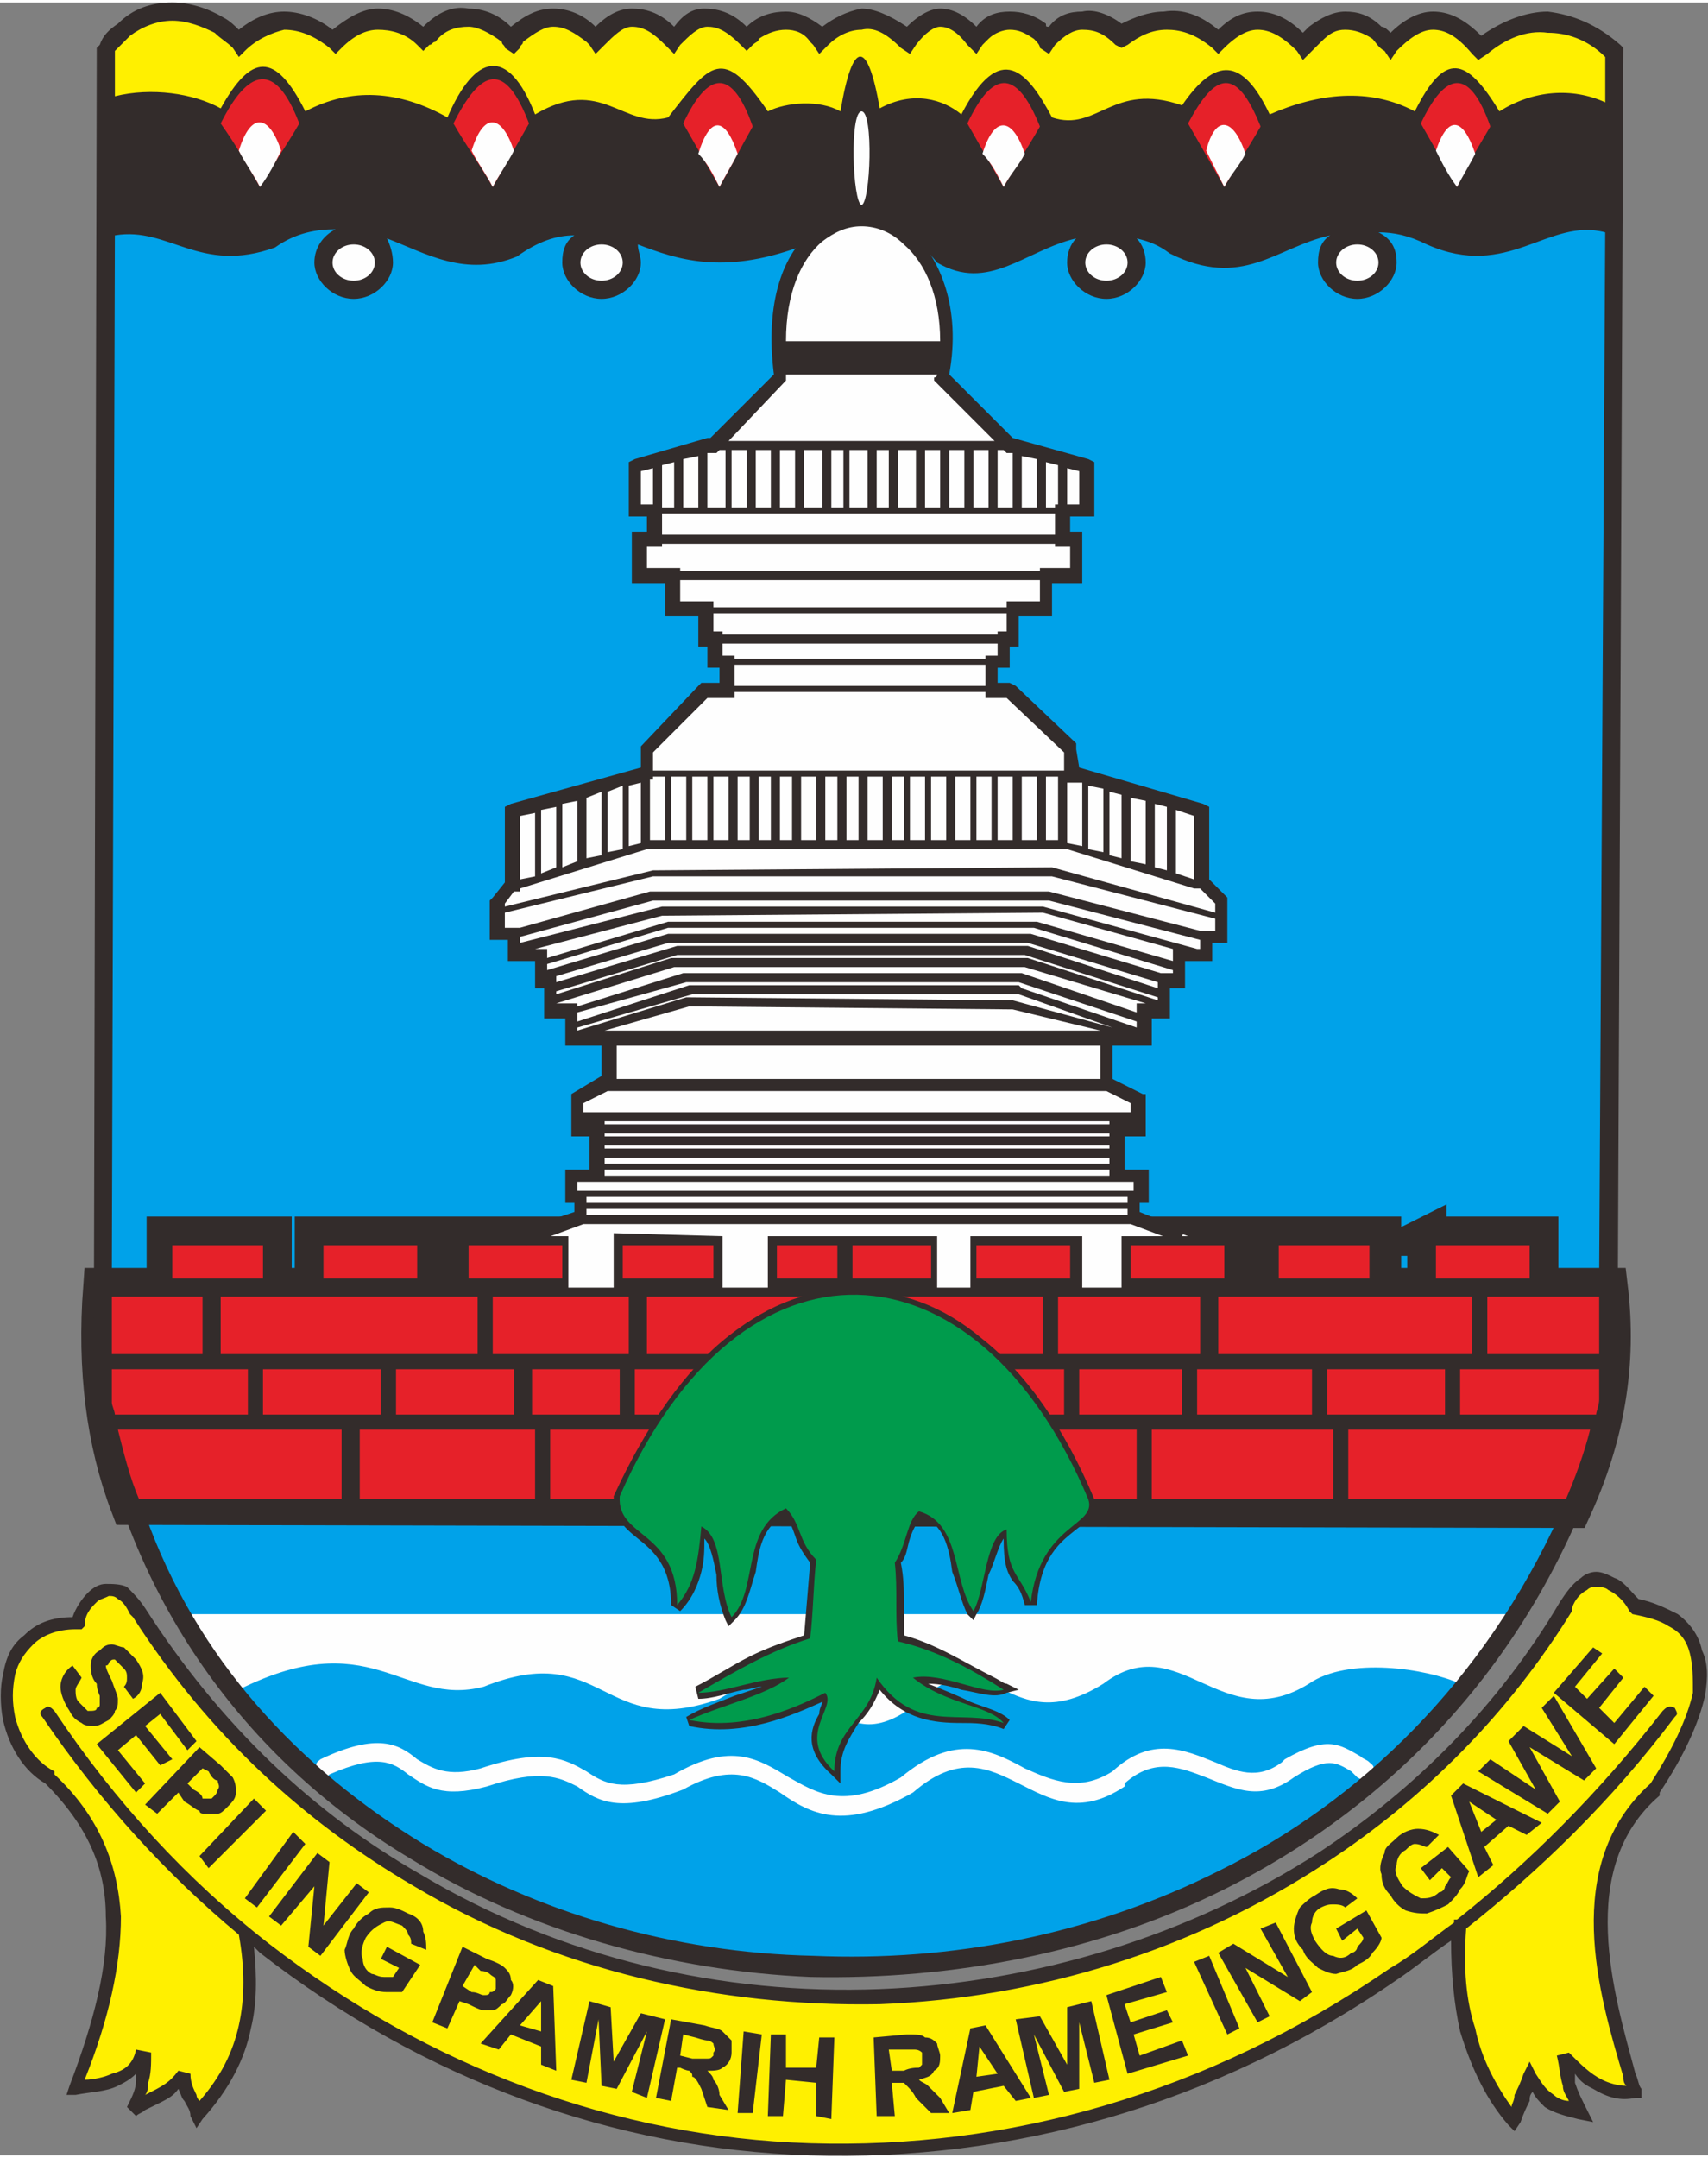 <?xml version="1.0" encoding="UTF-8"?>
<!DOCTYPE svg PUBLIC "-//W3C//DTD SVG 1.1//EN" "http://www.w3.org/Graphics/SVG/1.1/DTD/svg11.dtd">
<!-- Creator: CorelDRAW 2020 (64-Bit) -->
<svg xmlns="http://www.w3.org/2000/svg" xml:space="preserve" width="38px" height="48px" version="1.1" style="shape-rendering:geometricPrecision; text-rendering:geometricPrecision; image-rendering:optimizeQuality; fill-rule:evenodd; clip-rule:evenodd"
viewBox="0 0 5.65 7.12"
 xmlns:xlink="http://www.w3.org/1999/xlink"
 xmlns:xodm="http://www.corel.com/coreldraw/odm/2003">
 <rect x="0" y="0" width="5.65" height="7.12" fill="#808080" stroke="none"/>
 <defs>
  <style type="text/css">
   <![CDATA[
    .str0 {stroke:#332C2B;stroke-width:0.13;stroke-miterlimit:22.926}
    .fil5 {fill:none}
    .fil1 {fill:none;fill-rule:nonzero}
    .fil3 {fill:#FEFEFE}
    .fil8 {fill:#332C2B}
    .fil4 {fill:#FFF000}
    .fil2 {fill:#E62129}
    .fil0 {fill:#00A2E9}
    .fil9 {fill:#009B4C}
    .fil6 {fill:#FEFEFE;fill-rule:nonzero}
    .fil7 {fill:#332C2B;fill-rule:nonzero}
   ]]>
  </style>
 </defs>
 <g id="Layer_x0020_1">
  <g id="_1674480266656">
   <path class="fil0" d="M0.35 0.69l-0.01 3.94c0.44,2.39 4.27,2.59 4.98,0l0.02 -3.94 -4.99 0z"/>
   <g>
    <path class="fil1 str0" d="M4.72 4.08l0.37 0 0 0.17 0.23 0c0.03,0.25 -0.01,0.49 -0.12,0.73l-4.77 -0.01c-0.08,-0.21 -0.11,-0.45 -0.09,-0.72l0.21 0 0 -0.17 0.35 0 0 0.17 0.14 0 0 -0.17 0.36 0 0 0.17 0.12 0 0 -0.17 0.36 0 0 0.17 0.15 0 0 -0.17 0.36 0 0 0.17 0.15 0 0 -0.17 0.56 0 0 0.17 0.11 0 0 -0.17 0.37 0 0 0.17 0.13 0 0 -0.17 0.37 0 0 0.17 0.12 0 0 -0.17 0.37 0 0 0.17 0.15 0 0 -0.17z"/>
    <path id="1" class="fil2" d="M4.72 4.08l0.37 0 0 0.17 0.23 0c0.03,0.25 -0.01,0.49 -0.12,0.73l-4.77 -0.01c-0.08,-0.21 -0.11,-0.45 -0.09,-0.72l0.21 0 0 -0.17 0.35 0 0 0.17 0.14 0 0 -0.17 0.36 0 0 0.17 0.12 0 0 -0.17 0.36 0 0 0.17 0.15 0 0 -0.17 0.36 0 0 0.17 0.15 0 0 -0.17 0.56 0 0 0.17 0.11 0 0 -0.17 0.37 0 0 0.17 0.13 0 0 -0.17 0.37 0 0 0.17 0.12 0 0 -0.17 0.37 0 0 0.17 0.15 0 0 -0.17z"/>
   </g>
   <path class="fil3" d="M0.6 5.33l4.41 0 -0.18 0.23c-0.11,-0.05 -0.37,-0.09 -0.5,0 -0.29,0.18 -0.43,-0.19 -0.68,0 -0.32,0.2 -0.37,-0.17 -0.61,0.06 -0.31,0.25 -0.31,-0.23 -0.66,-0.01 -0.39,0.14 -0.38,-0.2 -0.78,-0.04 -0.27,0.07 -0.37,-0.22 -0.83,0.02l-0.17 -0.26z"/>
   <path class="fil4" d="M5.34 0.16c-0.15,-0.13 -0.3,-0.12 -0.44,-0.01 -0.13,-0.13 -0.21,-0.1 -0.3,-0.01 -0.1,-0.11 -0.2,-0.1 -0.29,0 -0.11,-0.12 -0.2,-0.09 -0.28,-0.01 -0.12,-0.11 -0.23,-0.08 -0.32,-0.02 -0.08,-0.07 -0.17,-0.08 -0.24,0.01 -0.08,-0.08 -0.17,-0.09 -0.24,0 -0.08,-0.09 -0.15,-0.1 -0.23,0 -0.11,-0.1 -0.2,-0.08 -0.29,0 -0.06,-0.07 -0.16,-0.09 -0.24,0 -0.11,-0.11 -0.17,-0.08 -0.24,0 -0.1,-0.1 -0.18,-0.08 -0.26,0 -0.09,-0.1 -0.19,-0.09 -0.27,0.01 -0.1,-0.1 -0.2,-0.11 -0.3,-0.01 -0.1,-0.09 -0.21,-0.09 -0.29,0.01 -0.12,-0.09 -0.23,-0.08 -0.32,0 -0.11,-0.13 -0.33,-0.15 -0.44,0.02l0 0.3 4.99 0 0 -0.29z"/>
   <path class="fil5" d="M1.08 5.84c0.32,-0.16 0.24,0.1 0.52,0.03 0.39,-0.14 0.26,0.15 0.64,0.02 0.36,-0.22 0.35,0.24 0.76,0 0.31,-0.25 0.42,0.17 0.7,-0.02 0.23,-0.19 0.36,0.12 0.56,-0.03 0.15,-0.08 0.18,-0.04 0.25,0"/>
   <g>
    <path class="fil6" d="M1.09 5.86c-0.01,0.01 -0.03,0.02 -0.04,-0.01 -0.01,-0.03 0,-0.03 0.01,-0.04 0.19,-0.09 0.26,-0.05 0.32,0 0.05,0.03 0.1,0.06 0.21,0.03 0.21,-0.07 0.28,-0.03 0.35,0.01 0.06,0.04 0.11,0.07 0.29,0.01 0.19,-0.11 0.28,-0.05 0.38,0.01 0.09,0.05 0.18,0.11 0.37,0 0.18,-0.15 0.3,-0.09 0.41,-0.03 0.09,0.04 0.18,0.08 0.29,0.01 0.13,-0.12 0.24,-0.07 0.34,-0.03 0.07,0.03 0.14,0.06 0.22,0 0,0 0.01,-0.01 0.01,-0.01 0.14,-0.08 0.18,-0.05 0.25,-0.01 0.01,0.01 0.02,0.01 0.03,0.02 0.01,0.01 0.02,0.01 0.01,0.04 -0.02,0.03 -0.03,0.02 -0.05,0.01 -0.01,-0.01 -0.01,-0.01 -0.02,-0.02 -0.05,-0.03 -0.08,-0.05 -0.19,0.02 -0.11,0.08 -0.19,0.04 -0.29,0 -0.08,-0.03 -0.17,-0.07 -0.27,0.02 0,0 0,0.01 0,0.01 -0.15,0.1 -0.25,0.04 -0.35,-0.01 -0.1,-0.05 -0.2,-0.1 -0.35,0.03 0,0 0,0 0,0l0 0 0 0c0,0 0,0 0,0 -0.23,0.13 -0.34,0.07 -0.44,0 -0.08,-0.05 -0.16,-0.1 -0.32,-0.01 0,0 0,0 0,0l0 0 0 0c0,0 -0.01,0 0,0 -0.21,0.08 -0.28,0.04 -0.35,-0.01 -0.06,-0.03 -0.12,-0.06 -0.3,0 0,0 0,0 0,0 -0.15,0.04 -0.2,0 -0.26,-0.04 -0.05,-0.04 -0.1,-0.07 -0.26,0zm0.52 0.04c0,0 0,0 0,0l0 0zm0 0c0,0 0,0 0,0l0 0z"/>
   </g>
   <path class="fil7" d="M2.03 4.94c0.11,-0.24 0.24,-0.42 0.38,-0.53 0.14,-0.11 0.28,-0.16 0.42,-0.15 0.15,0 0.29,0.05 0.42,0.16 0.14,0.11 0.27,0.29 0.37,0.53l0 0c0.01,0.04 -0.02,0.07 -0.06,0.1 -0.05,0.04 -0.12,0.09 -0.13,0.25l-0.04 0c-0.01,-0.04 -0.02,-0.06 -0.04,-0.08 -0.02,-0.03 -0.03,-0.06 -0.03,-0.14 -0.02,0.03 -0.03,0.08 -0.05,0.12 -0.01,0.05 -0.02,0.1 -0.04,0.13l-0.01 0.02 -0.02 -0.02c-0.02,-0.04 -0.03,-0.09 -0.05,-0.14 -0.01,-0.08 -0.03,-0.16 -0.1,-0.18 -0.02,0.02 -0.03,0.04 -0.04,0.07 -0.01,0.03 -0.01,0.06 -0.03,0.08 0.01,0.05 0.01,0.09 0.01,0.13 0,0.04 0,0.07 0,0.11 0.11,0.03 0.2,0.09 0.3,0.14 0.02,0.01 0.03,0.02 0.04,0.02l0.04 0.02 -0.04 0.01c-0.04,0.02 -0.09,0 -0.15,-0.01 -0.03,-0.01 -0.07,-0.02 -0.11,-0.02 0.05,0.02 0.1,0.04 0.14,0.06 0.05,0.02 0.1,0.03 0.13,0.06l-0.02 0.03c-0.05,-0.02 -0.1,-0.02 -0.14,-0.02 -0.09,0 -0.19,-0.01 -0.27,-0.11 -0.02,0.05 -0.04,0.08 -0.07,0.11 -0.03,0.05 -0.06,0.09 -0.06,0.16l0 0.04 -0.03 -0.03c-0.09,-0.08 -0.07,-0.15 -0.04,-0.2 0,-0.02 0.01,-0.03 0.01,-0.04 -0.09,0.04 -0.26,0.12 -0.44,0.08l-0.01 -0.03c0.05,-0.03 0.11,-0.05 0.16,-0.07 0.03,-0.01 0.06,-0.02 0.09,-0.03 -0.02,0 -0.04,0.01 -0.06,0.01 -0.05,0.01 -0.1,0.03 -0.15,0.03l-0.01 -0.04c0.06,-0.03 0.12,-0.07 0.18,-0.1l0 0c0.06,-0.03 0.12,-0.05 0.18,-0.07l0.02 -0.24c-0.03,-0.04 -0.04,-0.06 -0.05,-0.09 -0.01,-0.03 -0.02,-0.05 -0.03,-0.07 -0.08,0.04 -0.09,0.12 -0.1,0.19 -0.02,0.06 -0.03,0.12 -0.07,0.16l-0.02 0.02 -0.01 -0.02c-0.02,-0.05 -0.03,-0.1 -0.03,-0.15 -0.01,-0.05 -0.02,-0.1 -0.04,-0.12 0,0.04 0,0.07 -0.01,0.11 -0.01,0.04 -0.03,0.09 -0.07,0.13l-0.03 -0.02c0,-0.13 -0.06,-0.18 -0.11,-0.22 -0.05,-0.04 -0.08,-0.07 -0.08,-0.14l0 0zm0.4 -0.5c-0.13,0.11 -0.26,0.28 -0.37,0.51 0,0.05 0.03,0.07 0.07,0.1 0.05,0.04 0.11,0.09 0.12,0.2 0.02,-0.02 0.03,-0.05 0.03,-0.07 0.01,-0.04 0.02,-0.09 0.02,-0.14l0 -0.02 0.02 0.01c0.06,0.02 0.07,0.09 0.08,0.16 0.01,0.04 0.01,0.08 0.02,0.12 0.02,-0.04 0.03,-0.08 0.04,-0.13 0.02,-0.08 0.03,-0.17 0.13,-0.22l0.01 0 0.01 0.01c0.03,0.02 0.04,0.05 0.05,0.08 0.02,0.03 0.03,0.06 0.05,0.09l0.01 0.01 -0.02 0.26 0 0.02 -0.01 0c-0.07,0.02 -0.13,0.04 -0.19,0.07l0 0c-0.04,0.02 -0.07,0.04 -0.11,0.06 0.02,0 0.04,-0.01 0.06,-0.01 0.05,-0.02 0.1,-0.03 0.16,-0.03l0.01 0.03c-0.05,0.04 -0.11,0.06 -0.18,0.08 -0.03,0.02 -0.06,0.03 -0.1,0.04 0.17,0.01 0.31,-0.06 0.38,-0.09l0.01 -0.01 0.01 0.01c0.02,0.03 0.01,0.06 0,0.09 -0.02,0.04 -0.03,0.08 0.01,0.14 0.01,-0.06 0.04,-0.1 0.07,-0.14 0.02,-0.03 0.05,-0.07 0.06,-0.13l0.03 -0.01c0.09,0.12 0.18,0.12 0.27,0.13 0.01,0 0.02,0 0.04,0 -0.01,-0.01 -0.01,-0.01 -0.02,-0.01 -0.06,-0.02 -0.13,-0.04 -0.19,-0.1l-0.02 -0.02 0.03 -0.01c0.06,-0.01 0.12,0.01 0.17,0.02 0.02,0.01 0.04,0.01 0.06,0.02 -0.09,-0.05 -0.18,-0.1 -0.28,-0.13l-0.01 0 0 -0.01c-0.01,-0.05 -0.01,-0.09 -0.01,-0.13 0,-0.04 0,-0.09 0,-0.13l0 -0.01c0.01,-0.02 0.02,-0.05 0.03,-0.08 0.01,-0.03 0.02,-0.07 0.05,-0.1l0.01 0 0.01 0c0.09,0.03 0.12,0.12 0.14,0.21 0.01,0.03 0.02,0.07 0.03,0.1 0.01,-0.03 0.01,-0.06 0.02,-0.08 0.02,-0.08 0.04,-0.16 0.09,-0.17l0.02 -0.01 0 0.03c0,0.09 0.01,0.12 0.04,0.15 0,0.01 0.01,0.02 0.01,0.03 0.03,-0.12 0.09,-0.17 0.14,-0.21 0.03,-0.02 0.05,-0.04 0.05,-0.06 -0.1,-0.23 -0.23,-0.4 -0.36,-0.51 -0.13,-0.1 -0.26,-0.16 -0.4,-0.16 -0.13,0 -0.27,0.05 -0.4,0.15z"/>
   <path class="fil4" d="M4.83 6.36c-1.28,1.02 -2.89,0.95 -4.02,0.02 0.05,0.24 0.01,0.41 -0.15,0.61 -0.03,-0.06 -0.05,-0.08 -0.05,-0.14 -0.04,0.06 -0.07,0.07 -0.17,0.12 0.04,-0.07 0.04,-0.11 0.03,-0.19 -0.04,0.1 -0.13,0.11 -0.22,0.12 0.16,-0.43 0.2,-0.74 -0.09,-1.03 -0.18,-0.11 -0.22,-0.52 0.09,-0.51 0.03,-0.11 0.16,-0.16 0.21,-0.04 1.18,1.82 3.78,1.57 4.72,-0.02 0.06,-0.12 0.15,-0.12 0.23,0 0.28,0.05 0.27,0.31 0.06,0.61 -0.3,0.27 -0.14,0.74 -0.06,1 -0.09,0.01 -0.16,-0.04 -0.23,-0.12 0,0.07 0.01,0.12 0.05,0.19 -0.09,-0.03 -0.13,-0.05 -0.17,-0.12 -0.02,0.05 -0.03,0.09 -0.05,0.14 -0.13,-0.14 -0.21,-0.36 -0.18,-0.64z"/>
   <path class="fil7" d="M0.14 5.67c-0.01,-0.01 -0.01,-0.02 0.01,-0.03 0.01,-0.01 0.02,0 0.03,0.01 0.2,0.3 0.44,0.56 0.71,0.77 0.53,0.41 1.15,0.64 1.79,0.66 0.65,0.02 1.31,-0.16 1.92,-0.58 0.07,-0.04 0.14,-0.1 0.21,-0.15 0,0 0,-0.01 0,-0.01l0.01 0c0.24,-0.19 0.47,-0.42 0.68,-0.69 0.01,-0.01 0.02,-0.02 0.04,-0.01 0.01,0.02 0.01,0.02 0,0.03 -0.21,0.28 -0.45,0.51 -0.69,0.7 -0.01,0.13 0,0.24 0.03,0.33 0.02,0.1 0.07,0.19 0.12,0.26 0,-0.01 0.01,-0.02 0.01,-0.04 0.01,-0.02 0.02,-0.04 0.03,-0.07l0.02 -0.04 0.02 0.04c0.02,0.03 0.03,0.05 0.06,0.07 0.01,0.01 0.03,0.02 0.05,0.02 -0.01,-0.02 -0.02,-0.03 -0.02,-0.05 -0.01,-0.03 -0.01,-0.06 -0.02,-0.1l0.04 -0.01c0.04,0.04 0.07,0.07 0.11,0.09 0.02,0.01 0.05,0.02 0.08,0.02 -0.01,-0.01 -0.01,-0.02 -0.01,-0.03 -0.08,-0.27 -0.21,-0.7 0.09,-0.97 0.07,-0.11 0.12,-0.21 0.14,-0.3 0,-0.05 0,-0.09 -0.01,-0.13 -0.01,-0.04 -0.03,-0.07 -0.07,-0.09 -0.03,-0.02 -0.07,-0.03 -0.12,-0.04l-0.01 -0.01 0 0c-0.02,-0.04 -0.05,-0.06 -0.07,-0.07 -0.01,-0.01 -0.03,-0.01 -0.04,-0.01 -0.01,0 -0.02,0 -0.03,0.01 -0.02,0.01 -0.04,0.03 -0.05,0.06l0 0.01c-0.21,0.34 -0.49,0.62 -0.81,0.83 -0.44,0.29 -0.95,0.45 -1.48,0.47 -0.53,0.01 -1.07,-0.11 -1.54,-0.39 -0.36,-0.21 -0.68,-0.5 -0.93,-0.89l-0.01 -0.01c-0.01,-0.02 -0.02,-0.04 -0.04,-0.05 -0.01,-0.01 -0.02,-0.01 -0.03,-0.01 -0.02,0.01 -0.03,0.01 -0.04,0.02 -0.02,0.02 -0.04,0.04 -0.04,0.08l-0.01 0.01 -0.02 0c-0.06,0 -0.11,0.02 -0.14,0.05 -0.03,0.03 -0.05,0.06 -0.06,0.1 -0.01,0.05 -0.01,0.09 0,0.14 0.02,0.08 0.07,0.15 0.13,0.18l0 0.01c0.15,0.14 0.21,0.3 0.22,0.47 0,0.16 -0.04,0.34 -0.12,0.54 0.03,0 0.07,-0.01 0.09,-0.02 0.04,-0.01 0.07,-0.03 0.08,-0.08l0.05 0.01c0,0.04 0,0.07 -0.01,0.1 0,0.01 0,0.03 -0.01,0.04 0.06,-0.03 0.08,-0.04 0.11,-0.08l0.04 0.01c0,0.03 0.01,0.05 0.02,0.07 0,0.01 0.01,0.02 0.01,0.02 0.07,-0.08 0.11,-0.16 0.13,-0.25 0.02,-0.09 0.02,-0.19 0,-0.3 -0.24,-0.2 -0.46,-0.44 -0.65,-0.72zm4.66 0.74c-0.06,0.04 -0.12,0.09 -0.18,0.13 -0.61,0.42 -1.28,0.6 -1.94,0.58 -0.65,-0.02 -1.28,-0.25 -1.82,-0.67 -0.01,-0.01 -0.01,-0.01 -0.02,-0.02 0.01,0.1 0.01,0.19 -0.01,0.27 -0.02,0.1 -0.07,0.2 -0.16,0.3l-0.02 0.03 -0.02 -0.04c0,-0.02 -0.01,-0.03 -0.02,-0.05 -0.01,-0.01 -0.01,-0.02 -0.02,-0.04 -0.02,0.03 -0.05,0.04 -0.11,0.07 -0.01,0.01 -0.02,0.01 -0.03,0.02l-0.03 -0.03c0.02,-0.04 0.03,-0.06 0.03,-0.09 0,0 0,-0.01 0,-0.02 -0.02,0.02 -0.04,0.03 -0.06,0.04 -0.04,0.02 -0.09,0.02 -0.14,0.03l-0.03 0 0.01 -0.03c0.08,-0.21 0.13,-0.4 0.12,-0.56 0,-0.16 -0.06,-0.3 -0.2,-0.44 -0.07,-0.04 -0.12,-0.12 -0.14,-0.21 -0.01,-0.05 -0.01,-0.11 0,-0.15 0.01,-0.06 0.03,-0.1 0.07,-0.13 0.04,-0.04 0.09,-0.06 0.16,-0.06 0.01,-0.03 0.03,-0.06 0.05,-0.08 0.02,-0.02 0.04,-0.03 0.06,-0.03 0.02,0 0.05,0 0.07,0.01 0.02,0.02 0.04,0.04 0.06,0.07 0.25,0.39 0.56,0.68 0.91,0.88 0.47,0.28 1,0.4 1.52,0.38 0.52,-0.02 1.03,-0.18 1.45,-0.45 0.32,-0.21 0.6,-0.49 0.8,-0.83l0 0c0.02,-0.03 0.04,-0.06 0.07,-0.08 0.01,-0.01 0.03,-0.02 0.05,-0.02 0.02,0 0.04,0.01 0.06,0.02 0.03,0.01 0.05,0.04 0.08,0.07 0.05,0.01 0.09,0.03 0.13,0.05 0.04,0.03 0.07,0.07 0.08,0.12 0.02,0.04 0.02,0.09 0.01,0.15 -0.02,0.09 -0.07,0.2 -0.15,0.32l0 0.01c-0.28,0.24 -0.15,0.66 -0.08,0.92 0.01,0.02 0.01,0.04 0.02,0.05l0 0.03 -0.02 0c-0.05,0.01 -0.09,0 -0.14,-0.03 -0.02,-0.01 -0.04,-0.02 -0.06,-0.05 0,0.01 0,0.02 0,0.03 0.01,0.03 0.02,0.05 0.04,0.09l0.02 0.04 -0.05 -0.01c-0.04,-0.01 -0.08,-0.02 -0.11,-0.04 -0.02,-0.02 -0.03,-0.03 -0.04,-0.05 -0.01,0.01 -0.01,0.02 -0.01,0.03 -0.01,0.02 -0.02,0.04 -0.03,0.07l-0.02 0.03 -0.02 -0.02c-0.07,-0.08 -0.12,-0.18 -0.16,-0.31 -0.02,-0.09 -0.03,-0.19 -0.03,-0.3z"/>
   <path class="fil8" d="M0.24 5.5l0.03 0.04c-0.01,0.02 -0.02,0.03 -0.02,0.04 0,0.01 0,0.03 0.01,0.04 0.01,0.01 0.02,0.02 0.03,0.03 0.02,0 0.03,0 0.03,-0.01 0.01,0 0.01,-0.01 0.01,-0.01 0,-0.01 0,-0.02 0,-0.03 0,0 -0.01,-0.02 -0.01,-0.04 -0.02,-0.02 -0.02,-0.05 -0.02,-0.06 0,-0.02 0.01,-0.04 0.03,-0.05 0.01,-0.01 0.02,-0.02 0.04,-0.02 0.01,0 0.03,0.01 0.04,0.01 0.01,0.01 0.03,0.03 0.04,0.04 0.02,0.03 0.03,0.05 0.02,0.08 0,0.02 -0.01,0.04 -0.03,0.05l-0.03 -0.04c0.01,-0.01 0.01,-0.02 0.01,-0.03 0,-0.01 0,-0.02 -0.01,-0.03 -0.01,-0.01 -0.02,-0.02 -0.03,-0.03 -0.01,0 -0.01,0 -0.02,0.01 0,0 0,0.01 -0.01,0.01 0,0.01 0.01,0.03 0.02,0.05 0.01,0.03 0.02,0.05 0.02,0.06 0,0.02 0,0.03 -0.01,0.04 0,0.01 -0.01,0.02 -0.02,0.03 -0.02,0.01 -0.03,0.02 -0.05,0.02 -0.01,0 -0.03,0 -0.04,-0.01 -0.02,-0.01 -0.03,-0.02 -0.04,-0.04 -0.02,-0.03 -0.03,-0.06 -0.03,-0.08 0,-0.02 0.01,-0.05 0.04,-0.07zm0.08 0.26l0.21 -0.17 0.12 0.16 -0.03 0.03 -0.09 -0.12 -0.05 0.04 0.09 0.11 -0.04 0.02 -0.08 -0.1 -0.06 0.05 0.09 0.11 -0.03 0.03 -0.13 -0.16zm0.16 0.2l0.18 -0.19 0.07 0.06c0.02,0.02 0.03,0.03 0.04,0.04 0.01,0.02 0.01,0.03 0.01,0.05 0,0.02 -0.01,0.03 -0.03,0.05 -0.01,0.01 -0.02,0.02 -0.03,0.02 -0.01,0 -0.02,0 -0.04,0 -0.01,0 -0.02,0 -0.02,-0.01 -0.01,0 -0.03,-0.02 -0.05,-0.03l-0.02 -0.03 -0.07 0.07 -0.04 -0.03zm0.19 -0.12l-0.05 0.05 0.02 0.02c0.02,0.01 0.03,0.02 0.03,0.03 0.01,0 0.02,0 0.03,0 0,0 0.01,-0.01 0.01,-0.01 0.01,-0.01 0.01,-0.02 0.01,-0.02 0.01,-0.01 0,-0.02 0,-0.03 -0.01,0 -0.02,-0.01 -0.03,-0.03l-0.02 -0.01zm-0.01 0.29l0.18 -0.19 0.04 0.04 -0.19 0.19 -0.03 -0.04zm0.15 0.14l0.16 -0.22 0.04 0.04 -0.16 0.21 -0.04 -0.03zm0.08 0.06l0.16 -0.21 0.04 0.03 -0.02 0.21 0.11 -0.14 0.04 0.03 -0.16 0.21 -0.04 -0.03 0.02 -0.2 -0.11 0.13 -0.04 -0.03zm0.37 0.14l0.02 -0.04 0.11 0.06 -0.06 0.09c-0.01,0 -0.03,0 -0.05,0 -0.03,0 -0.05,-0.01 -0.07,-0.02 -0.02,-0.02 -0.04,-0.03 -0.05,-0.05 -0.01,-0.02 -0.02,-0.05 -0.02,-0.07 0.01,-0.02 0.01,-0.05 0.03,-0.07 0.01,-0.02 0.03,-0.04 0.05,-0.05 0.02,-0.02 0.04,-0.02 0.07,-0.02 0.02,0 0.04,0.01 0.06,0.02 0.03,0.01 0.05,0.03 0.05,0.06 0.01,0.02 0.01,0.04 0.01,0.06l-0.05 -0.02c0,-0.01 0,-0.02 -0.01,-0.03 0,-0.01 -0.01,-0.02 -0.02,-0.03 -0.03,-0.01 -0.04,-0.02 -0.06,-0.01 -0.02,0.01 -0.04,0.02 -0.06,0.05 -0.01,0.02 -0.02,0.05 -0.01,0.07 0,0.02 0.01,0.04 0.03,0.05 0.01,0 0.02,0.01 0.04,0.01 0.01,0 0.02,0 0.03,0l0.02 -0.03 -0.06 -0.03zm0.17 0.21l0.1 -0.25 0.08 0.04c0.03,0.01 0.05,0.02 0.06,0.03 0.01,0.01 0.02,0.02 0.02,0.04 0.01,0.01 0.01,0.03 0,0.05 -0.01,0.01 -0.02,0.03 -0.03,0.03 -0.01,0.01 -0.02,0.02 -0.03,0.02 -0.01,0 -0.02,0 -0.03,0 -0.01,0 -0.03,-0.01 -0.05,-0.02l-0.03 -0.01 -0.04 0.09 -0.05 -0.02zm0.14 -0.19l-0.04 0.07 0.03 0.02c0.02,0 0.03,0.01 0.04,0.01 0.01,0 0.02,0 0.02,-0.01 0.01,0 0.01,0 0.02,-0.01 0,-0.01 0,-0.02 0,-0.03 0,-0.01 -0.01,-0.01 -0.02,-0.02 0,0 -0.01,-0.01 -0.03,-0.01l-0.02 -0.02zm0.27 0.35l-0.05 -0.02 0 -0.06 -0.1 -0.04 -0.04 0.05 -0.06 -0.02 0.19 -0.21 0.05 0.02 0.01 0.28zm-0.05 -0.13l0 -0.1 -0.07 0.08 0.07 0.02zm0.1 0.16l0.06 -0.26 0.07 0.02 0.01 0.18 0.09 -0.16 0.08 0.02 -0.06 0.26 -0.05 -0.02 0.05 -0.2 -0.1 0.19 -0.05 -0.01 -0.01 -0.22 -0.04 0.21 -0.05 -0.01zm0.28 0.06l0.05 -0.26 0.11 0.02c0.03,0.01 0.05,0.01 0.06,0.02 0.01,0.01 0.02,0.02 0.03,0.03 0,0.01 0,0.03 0,0.04 0,0.02 -0.01,0.04 -0.03,0.05 -0.01,0.01 -0.03,0.01 -0.05,0.01 0.01,0.01 0.02,0.02 0.02,0.03 0.01,0.01 0.02,0.03 0.02,0.05l0.03 0.05 -0.07 -0.01 -0.02 -0.06c-0.01,-0.02 -0.02,-0.04 -0.03,-0.04 0,-0.01 0,-0.01 -0.01,-0.02 0,0 -0.01,0 -0.03,-0.01l-0.01 0 -0.02 0.11 -0.05 -0.01zm0.08 -0.14l0.04 0.01c0.03,0 0.04,0 0.05,0 0.01,0 0.01,0 0.02,-0.01 0,0 0,-0.01 0,-0.01 0.01,-0.01 0,-0.02 0,-0.03 0,0 -0.01,-0.01 -0.02,-0.01 0,0 -0.01,0 -0.04,-0.01l-0.04 -0.01 -0.01 0.07zm0.19 0.19l0.02 -0.27 0.06 0.01 -0.03 0.26 -0.05 0zm0.1 0.01l0.01 -0.27 0.05 0 0 0.11 0.1 0 0.01 -0.1 0.05 0 -0.01 0.27 -0.05 -0.01 0 -0.11 -0.1 -0.01 -0.01 0.12 -0.05 0zm0.36 0l-0.01 -0.26 0.11 -0.01c0.03,0 0.05,0 0.06,0.01 0.02,0 0.03,0.01 0.04,0.02 0,0.01 0.01,0.03 0.01,0.04 0,0.02 0,0.04 -0.02,0.05 -0.01,0.02 -0.02,0.02 -0.05,0.03 0.01,0.01 0.02,0.01 0.03,0.02 0.01,0.01 0.02,0.02 0.04,0.04l0.03 0.05 -0.06 0 -0.05 -0.05c-0.01,-0.02 -0.02,-0.03 -0.03,-0.04 0,0 -0.01,-0.01 -0.01,-0.01 -0.01,0 -0.02,0 -0.03,0l-0.01 0 0.01 0.11 -0.06 0zm0.05 -0.15l0.04 0c0.02,-0.01 0.04,-0.01 0.05,-0.01 0,0 0.01,-0.01 0.01,-0.01 0,-0.01 0,-0.01 0,-0.02 0,-0.01 0,-0.02 0,-0.02 -0.01,-0.01 -0.02,-0.01 -0.03,-0.01 0,0 -0.01,0 -0.03,0l-0.05 0 0.01 0.07zm0.46 0.09l-0.05 0.01 -0.04 -0.05 -0.1 0.02 -0.01 0.06 -0.06 0.01 0.06 -0.28 0.05 -0.01 0.15 0.24zm-0.11 -0.08l-0.06 -0.09 -0.01 0.1 0.07 -0.01zm0.12 0.08l-0.06 -0.26 0.08 -0.01 0.09 0.16 0 -0.19 0.08 -0.02 0.06 0.26 -0.05 0.01 -0.05 -0.2 0 0.22 -0.05 0.01 -0.1 -0.19 0.05 0.2 -0.05 0.01zm0.31 -0.08l-0.07 -0.26 0.18 -0.06 0.02 0.05 -0.14 0.04 0.02 0.06 0.12 -0.04 0.02 0.04 -0.13 0.04 0.02 0.07 0.14 -0.05 0.02 0.05 -0.2 0.06zm0.33 -0.13l-0.11 -0.24 0.05 -0.02 0.1 0.24 -0.04 0.02zm0.1 -0.04l-0.13 -0.23 0.05 -0.03 0.18 0.11 -0.09 -0.16 0.05 -0.02 0.12 0.23 -0.04 0.03 -0.18 -0.11 0.08 0.16 -0.04 0.02zm0.28 -0.27l-0.02 -0.04 0.1 -0.06 0.05 0.09c0,0.01 -0.01,0.03 -0.03,0.05 -0.01,0.02 -0.03,0.03 -0.05,0.04 -0.02,0.02 -0.04,0.02 -0.07,0.03 -0.02,0 -0.04,-0.01 -0.06,-0.02 -0.02,-0.02 -0.04,-0.03 -0.05,-0.06 -0.02,-0.02 -0.03,-0.04 -0.03,-0.07 0,-0.02 0.01,-0.05 0.02,-0.07 0.01,-0.01 0.03,-0.03 0.05,-0.04 0.03,-0.02 0.05,-0.03 0.08,-0.02 0.02,0 0.04,0.01 0.06,0.03l-0.04 0.03c-0.01,-0.01 -0.03,-0.01 -0.04,-0.01 -0.01,0 -0.02,0 -0.04,0.01 -0.02,0.01 -0.03,0.03 -0.03,0.05 -0.01,0.02 0,0.04 0.01,0.06 0.02,0.03 0.04,0.05 0.06,0.05 0.02,0.01 0.04,0.01 0.06,-0.01 0.01,0 0.02,-0.01 0.02,-0.02 0.01,-0.01 0.02,-0.02 0.02,-0.03l-0.02 -0.03 -0.05 0.04zm0.29 -0.2l-0.03 -0.04 0.09 -0.07 0.07 0.08c-0.01,0.02 -0.01,0.04 -0.03,0.06 -0.01,0.02 -0.02,0.03 -0.04,0.05 -0.02,0.01 -0.04,0.02 -0.07,0.03 -0.02,0 -0.04,0 -0.07,-0.01 -0.02,-0.01 -0.04,-0.03 -0.05,-0.05 -0.02,-0.02 -0.03,-0.04 -0.03,-0.07 -0.01,-0.02 0,-0.05 0.01,-0.07 0,-0.02 0.02,-0.03 0.04,-0.05 0.02,-0.02 0.05,-0.03 0.07,-0.03 0.03,0 0.05,0.01 0.07,0.02l-0.04 0.04c-0.01,0 -0.02,-0.01 -0.04,-0.01 -0.01,0 -0.02,0.01 -0.03,0.02 -0.02,0.01 -0.03,0.03 -0.03,0.05 -0.01,0.02 0,0.04 0.02,0.07 0.02,0.02 0.04,0.03 0.06,0.04 0.02,0 0.04,0 0.06,-0.02 0.01,0 0.02,-0.01 0.02,-0.02 0.01,-0.01 0.01,-0.02 0.02,-0.03l-0.03 -0.03 -0.04 0.04zm0.37 -0.19l-0.05 0.04 -0.06 -0.03 -0.08 0.07 0.03 0.06 -0.05 0.04 -0.09 -0.27 0.04 -0.04 0.26 0.13zm-0.15 -0.01l-0.09 -0.06 0.04 0.1 0.05 -0.04zm0.17 -0.02l-0.23 -0.14 0.04 -0.04 0.15 0.1 -0.09 -0.16 0.05 -0.05 0.16 0.1 -0.1 -0.16 0.04 -0.04 0.14 0.24 -0.04 0.04 -0.18 -0.11 0.1 0.18 -0.04 0.04zm0.22 -0.23l-0.2 -0.17 0.13 -0.15 0.03 0.02 -0.09 0.11 0.04 0.04 0.09 -0.1 0.03 0.03 -0.08 0.1 0.05 0.05 0.1 -0.12 0.03 0.03 -0.13 0.16z"/>
   <path class="fil7" d="M5.31 0.18c-0.06,-0.06 -0.13,-0.08 -0.19,-0.08 -0.07,-0.01 -0.14,0.02 -0.2,0.07l-0.03 0.02 -0.02 -0.02c-0.05,-0.06 -0.09,-0.08 -0.13,-0.08 -0.04,0 -0.08,0.03 -0.12,0.07l-0.02 0.03 -0.02 -0.03c-0.02,-0.01 -0.03,-0.03 -0.04,-0.04 -0.03,-0.02 -0.06,-0.03 -0.09,-0.03 -0.03,0 -0.05,0.01 -0.08,0.04 -0.01,0.01 -0.02,0.02 -0.03,0.03l-0.03 0.03 -0.02 -0.03c-0.05,-0.05 -0.09,-0.07 -0.13,-0.07 -0.04,0 -0.08,0.03 -0.11,0.06l-0.02 0.02 -0.02 -0.02c-0.06,-0.05 -0.11,-0.06 -0.15,-0.06 -0.05,0 -0.09,0.02 -0.13,0.05l-0.02 0.01 -0.02 -0.01c-0.04,-0.04 -0.07,-0.05 -0.11,-0.05 -0.03,0 -0.06,0.02 -0.09,0.05l-0.02 0.03 -0.03 -0.02c0,-0.01 -0.01,-0.02 -0.02,-0.03l0 0c-0.03,-0.02 -0.05,-0.03 -0.08,-0.03 -0.02,0 -0.05,0.01 -0.07,0.03l0 0c-0.01,0.01 -0.01,0.01 -0.02,0.02l-0.02 0.03 -0.03 -0.03c-0.03,-0.04 -0.06,-0.06 -0.09,-0.06 -0.02,0 -0.05,0.02 -0.08,0.06l-0.02 0.03 -0.03 -0.02c-0.05,-0.05 -0.09,-0.07 -0.13,-0.06 -0.04,0 -0.08,0.02 -0.11,0.05l-0.03 0.03 -0.02 -0.03c0,0 -0.01,-0.01 -0.01,-0.01 -0.02,-0.03 -0.05,-0.04 -0.08,-0.04 -0.03,0 -0.06,0.01 -0.09,0.03 0,0.01 -0.01,0.01 -0.02,0.02l-0.02 0.02 -0.02 -0.02c-0.05,-0.05 -0.08,-0.06 -0.11,-0.06 -0.03,0 -0.06,0.03 -0.09,0.06l-0.02 0.03 -0.03 -0.03c-0.04,-0.04 -0.07,-0.06 -0.11,-0.06 -0.03,0 -0.06,0.03 -0.09,0.06l-0.03 0.03 -0.02 -0.03c0,0 -0.01,-0.01 -0.01,-0.01 -0.04,-0.03 -0.07,-0.05 -0.11,-0.05 -0.03,0 -0.06,0.02 -0.1,0.05 0,0.01 -0.01,0.01 -0.01,0.02l-0.02 0.02 -0.03 -0.02c0,-0.01 -0.01,-0.01 -0.01,-0.02 -0.04,-0.03 -0.08,-0.05 -0.11,-0.05 -0.04,0 -0.08,0.01 -0.11,0.05 -0.01,0 -0.01,0.01 -0.02,0.01l-0.02 0.02 -0.02 -0.02c-0.04,-0.04 -0.09,-0.05 -0.13,-0.05 -0.04,0 -0.08,0.02 -0.12,0.06l-0.02 0.02 -0.02 -0.02c-0.05,-0.04 -0.1,-0.06 -0.15,-0.06 -0.04,0.01 -0.09,0.03 -0.13,0.07l-0.02 0.02 -0.02 -0.03c-0.02,-0.02 -0.04,-0.03 -0.06,-0.05 -0.04,-0.02 -0.09,-0.04 -0.14,-0.04 -0.05,0 -0.1,0.02 -0.14,0.05 -0.02,0.02 -0.03,0.03 -0.05,0.05l0 0.15c0.12,-0.03 0.26,-0.01 0.35,0.04 0.1,-0.18 0.18,-0.19 0.28,0.01 0.15,-0.08 0.31,-0.07 0.47,0.02 0.09,-0.21 0.2,-0.24 0.29,-0.01 0.22,-0.13 0.29,0.05 0.44,0.01 0.14,-0.18 0.18,-0.24 0.33,-0.02 0.06,-0.03 0.17,-0.04 0.24,0 0.04,-0.24 0.09,-0.24 0.13,-0.01 0.11,-0.06 0.21,-0.03 0.27,0.02 0.13,-0.25 0.22,-0.14 0.3,0.01 0.15,0.05 0.2,-0.12 0.43,-0.04 0.11,-0.16 0.2,-0.16 0.29,0.03 0.16,-0.07 0.33,-0.09 0.48,-0.01 0.1,-0.2 0.17,-0.18 0.28,0 0.11,-0.07 0.24,-0.08 0.35,-0.03l0 -0.15zm-0.85 4.54l0 0.23 0.72 0c0.03,-0.07 0.06,-0.15 0.08,-0.23l-0.8 0zm0.7 0.28l-1.57 0c0.01,-0.01 0.02,-0.03 0.01,-0.05 0,0 0,0 0,0l0.16 0 0 -0.23 -0.27 0c-0.01,-0.01 -0.03,-0.03 -0.04,-0.05l0.07 0 0 -0.15 -0.18 0c-0.02,-0.01 -0.04,-0.03 -0.06,-0.05l0.17 0 0 -0.19 -0.58 0c-0.03,-0.01 -0.06,-0.01 -0.09,0l-0.64 0 0 0.19 0.23 0c-0.02,0.02 -0.04,0.04 -0.06,0.05l-0.21 0 0 0.15 0.1 0c-0.01,0.02 -0.03,0.04 -0.04,0.05l-0.34 0 0 0.23 0.23 0c0,0.02 0,0.04 0.01,0.05l-1.58 0c0.17,0.48 0.51,0.84 0.92,1.09 0.38,0.23 0.83,0.36 1.29,0.37 0.46,0.02 0.92,-0.07 1.34,-0.28 0.47,-0.23 0.88,-0.63 1.13,-1.18zm-4.7 -0.05l0.67 0 0 -0.23 -0.74 0c0.02,0.08 0.04,0.16 0.07,0.23zm-0.08 -0.28l0.44 0 0 -0.15 -0.45 0 0 0.11c0,0.01 0.01,0.03 0.01,0.04zm-0.01 -0.2l0.3 0 0 -0.19 -0.3 0 0 0.19zm0 -0.25l0.15 0 0 -0.14 0 -0.02 0.03 0 0.35 0 0.03 0 0 0.02 0 0.14 0.09 0 0 -0.14 0 -0.02 0.02 0 0.37 0 0.02 0 0 0.02 0 0.14 0.07 0 0 -0.14 0 -0.02 0.02 0 0.36 0 0.03 0 0 0.02 0 0.14 0.09 0 0 -0.14 0 -0.02 0.03 0 0.36 0 0.03 0 0 0.02 0 0.14 0.1 0 0 -0.14 0 -0.02 0.02 0 0.57 0 0.02 0 0 0.02 0 0.14 0.05 0 0 -0.14 0 -0.02 0.02 0 0.37 0 0.02 0 0 0.02 0 0.14 0.09 0 0 -0.14 0 -0.02 0.03 0 0.36 0 0.03 0 0 0.02 0 0.14 0.07 0 0 -0.14 0 -0.02 0.03 0 0.36 0 0.03 0 0 0.02 0 0.14 0.11 0 0 -0.14 0 -0.02 0.02 0 0.37 0 0.02 0 0 0.02 0 0.14 0.18 0 0.02 -3.46c-0.19,-0.05 -0.32,0.16 -0.59,0.04 -0.06,-0.03 -0.11,-0.04 -0.16,-0.04 0.04,0.02 0.06,0.05 0.06,0.1 0,0.06 -0.06,0.12 -0.13,0.12 -0.07,0 -0.13,-0.06 -0.13,-0.12 0,-0.04 0.01,-0.07 0.04,-0.09 -0.18,0.04 -0.29,0.18 -0.53,0.06 -0.04,-0.03 -0.07,-0.04 -0.11,-0.05 0.02,0.02 0.03,0.05 0.03,0.08 0,0.06 -0.06,0.12 -0.13,0.12 -0.07,0 -0.13,-0.06 -0.13,-0.12 0,-0.03 0.01,-0.06 0.03,-0.08 -0.17,0.04 -0.29,0.18 -0.46,0.08 -0.14,-0.17 -0.3,-0.22 -0.46,-0.05 -0.25,0.09 -0.4,0.04 -0.53,-0.01 0,0.02 0.01,0.04 0.01,0.06 0,0.06 -0.06,0.12 -0.13,0.12 -0.07,0 -0.13,-0.06 -0.13,-0.12 0,-0.04 0.01,-0.07 0.04,-0.09 -0.06,0 -0.12,0.02 -0.19,0.07 -0.17,0.07 -0.3,-0.01 -0.43,-0.06 0.01,0.02 0.02,0.05 0.02,0.08 0,0.06 -0.06,0.12 -0.13,0.12 -0.07,0 -0.13,-0.06 -0.13,-0.12 0,-0.05 0.03,-0.09 0.07,-0.11 -0.06,0 -0.13,0.01 -0.2,0.06 -0.25,0.09 -0.35,-0.07 -0.53,-0.04l-0.01 3.45zm4.92 0.06l-0.37 0 0 0.19 0.37 0 0 -0.19zm0 0.24l-0.46 0 0 0.15 0.45 0c0,-0.01 0.01,-0.03 0.01,-0.05l0 -0.1zm-1.26 -0.24l0 0.19 0.84 0 0 -0.19 -0.84 0zm-0.06 0.19l0 -0.19 -0.47 0 0 0.19 0.47 0zm-0.01 0.05l0 0.15 0.38 0 0 -0.15 -0.38 0zm-0.05 0.15l0 -0.15 -0.34 0 0 0.15 0.34 0zm0.48 -0.15l0 0.15 0.39 0 0 -0.15 -0.39 0zm0.02 0.43l0 -0.23 -0.6 0 0 0.23 0.6 0zm0.12 -0.73l0 -0.11 -0.3 0 0 0.11 0.3 0zm0.53 0l0 -0.11 -0.31 0 0 0.11 0.31 0zm-1.01 0l0 -0.11 -0.31 0 0 0.11 0.31 0zm-1.48 0l0.2 0 0 -0.11 -0.2 0 0 0.11zm0.25 0l0.26 0 0 -0.11 -0.26 0 0 0.11zm0.41 0l0.31 0 0 -0.11 -0.31 0 0 0.11zm-0.87 0l0 -0.11 -0.3 0 0 0.11 0.3 0zm-0.81 0l0.31 0 0 -0.11 -0.31 0 0 0.11zm0.53 0.06l-0.45 0 0 0.19 0.45 0 0 -0.19zm-0.03 0.24l-0.29 0 0 0.15 0.29 0 0 -0.15zm-0.35 0l-0.39 0 0 0.15 0.39 0 0 -0.15zm0.07 0.2l-0.58 0 0 0.23 0.58 0 0 -0.23zm-0.9 -0.05l0.39 0 0 -0.15 -0.39 0 0 0.15zm-0.14 -0.2l0.85 0 0 -0.19 -0.85 0 0 0.19zm0.65 -0.25l0 -0.11 -0.31 0 0 0.11 0.31 0zm-0.81 0l0.3 0 0 -0.11 -0.3 0 0 0.11zm4.55 -4.19c0.08,0.01 0.16,0.04 0.24,0.11l0.01 0.01 0 0.01 -0.02 4.47 0 0.01c-0.21,0.77 -0.7,1.3 -1.3,1.6 -0.42,0.21 -0.9,0.3 -1.37,0.29 -0.46,-0.02 -0.93,-0.15 -1.32,-0.39 -0.52,-0.31 -0.92,-0.82 -1.05,-1.51l0 0 0.01 -4.48 0.01 -0.01c0.01,-0.03 0.03,-0.05 0.06,-0.07 0.05,-0.05 0.11,-0.07 0.18,-0.07 0.06,0 0.12,0.02 0.17,0.05 0.02,0.01 0.04,0.03 0.05,0.04 0.05,-0.04 0.1,-0.06 0.15,-0.06 0.05,0 0.11,0.02 0.16,0.06 0.05,-0.04 0.1,-0.07 0.15,-0.07 0.05,0 0.1,0.02 0.15,0.06 0.05,-0.05 0.1,-0.07 0.15,-0.06 0.05,0 0.1,0.02 0.14,0.06 0.05,-0.04 0.09,-0.06 0.14,-0.06 0.05,0 0.1,0.02 0.14,0.06 0.04,-0.04 0.08,-0.06 0.12,-0.06 0.04,0 0.09,0.01 0.14,0.06 0.03,-0.04 0.06,-0.06 0.1,-0.06 0.04,0 0.09,0.01 0.14,0.06 0,0 0,0 0,0 0.04,-0.04 0.09,-0.05 0.13,-0.05 0.04,0 0.08,0.02 0.12,0.05 0.04,-0.03 0.08,-0.05 0.13,-0.06 0.04,0 0.09,0.02 0.15,0.06 0.04,-0.04 0.08,-0.06 0.11,-0.06 0.04,0 0.08,0.02 0.12,0.06 0,0 0,0 0,0l0 0c0.03,-0.04 0.07,-0.05 0.11,-0.05 0.04,0 0.08,0.01 0.12,0.04l0 0c0,0.01 0,0.01 0.01,0.01 0.03,-0.04 0.07,-0.05 0.11,-0.05 0.04,-0.01 0.09,0.01 0.13,0.04 0.04,-0.02 0.09,-0.04 0.14,-0.04 0.06,-0.01 0.12,0.01 0.18,0.06 0.04,-0.04 0.08,-0.06 0.13,-0.06 0.05,0 0.1,0.02 0.15,0.07 0.01,-0.01 0.01,-0.01 0.02,-0.02 0.04,-0.03 0.08,-0.05 0.12,-0.05 0.04,0 0.08,0.01 0.12,0.05 0.01,0 0.02,0.01 0.03,0.02 0.04,-0.04 0.09,-0.07 0.14,-0.07 0.05,0 0.1,0.02 0.16,0.08 0.07,-0.05 0.15,-0.08 0.22,-0.08z"/>
   <line class="fil5" x1="1.91" y1="3.69" x2="3.76" y2= "3.69" />
   <path class="fil3" d="M2.35 1.47l0.01 0 0.22 -0.23c-0.09,-0.73 0.65,-0.66 0.54,0l0.22 0.23 0.01 0 0.24 0.06 0 0.15 -0.07 0 0 0.09 0.04 0 0 0.13 -0.1 0 0 0.11 -0.11 0 0 0.1 -0.03 0 0 0.07 -0.04 0 0 0.09 0.06 0 0.2 0.2 0.01 0.08 0.01 0 0.41 0.12 0 0.24 0.01 0 0.06 0.06 0 0.12 -0.05 0 0 0.06 -0.09 0 0 0.09 -0.05 0 0 0.1 -0.06 0 0 0.09 -0.13 0 0 0.15 -0.01 0 0.11 0.05 0 0.1 -0.06 0 0 0.15 0.07 0 0 0.07 -0.02 0 0 0.06 0.18 0.07 -0.22 0 0 0.17 -0.13 0 0 -0.17 -0.37 0 0 0.17 -0.11 0 0 -0.17 -0.56 0 0 0.17 -0.15 0 0 -0.17 -0.36 -0.01 0 0.18 -0.15 0 0 -0.17 -0.14 0 0.18 -0.07 0 -0.06 -0.03 0 0 -0.07 0.08 0 0 -0.15 -0.06 0 0 -0.1 0.1 -0.06 0 -0.14 -0.12 0 0 -0.09 -0.07 0 0 -0.1 -0.03 0 0 -0.09 -0.09 0 0 -0.07 -0.06 0 0 -0.11 0.05 -0.05 0.01 0 0 -0.25 0.44 -0.12 0 -0.08 0.19 -0.2 0.08 0 0 -0.09 -0.05 0 0 -0.07 -0.02 0 0 -0.1 -0.11 0 0 -0.11 -0.12 0 0 -0.13 0.05 0 0 -0.09 -0.06 0 0 -0.15 0.25 -0.06z"/>
   <path class="fil7" d="M2.35 1.44l0 0 0.21 -0.21c-0.03,-0.24 0.03,-0.4 0.13,-0.48 0.05,-0.04 0.11,-0.06 0.16,-0.05 0.06,0 0.12,0.02 0.17,0.06 0.09,0.09 0.16,0.25 0.12,0.47l0.21 0.21 0 0 0 0 0.25 0.07 0.02 0.01 0 0.01 0 0.15 0 0.02 -0.03 0 -0.05 0 0 0.05 0.02 0 0.02 0 0 0.02 0 0.13 0 0.02 -0.02 0 -0.08 0 0 0.09 0 0.02 -0.02 0 -0.09 0 0 0.08 0 0.02 -0.02 0 -0.01 0 0 0.05 0 0.02 -0.02 0 -0.02 0 0 0.05 0.04 0 0.02 0.01 0.2 0.19 0 0.02 0.01 0.06 0.41 0.12 0.02 0.01 0 0.01 0 0.23 0.06 0.06 0 0.01 0 0.12 0 0.02 -0.02 0 -0.03 0 0 0.04 0 0.02 -0.02 0 -0.07 0 0 0.07 0 0.02 -0.02 0 -0.03 0 0 0.08 0 0.02 -0.02 0 -0.04 0 0 0.07 0 0.02 -0.02 0 -0.11 0 0 0.11 0.1 0.05 0.01 0 0 0.02 0 0.1 0 0.02 -0.03 0 -0.04 0 0 0.11 0.05 0 0.03 0 0 0.02 0 0.07 0 0.02 -0.03 0 0 0 0 0.03 0.15 0.06 -0.02 0.04 -0.16 -0.06 -1.81 0 -0.19 0.07 -0.02 -0.05 0.18 -0.06 0 -0.03 -0.01 0 -0.02 0 0 -0.02 0 -0.07 0 -0.02 0.02 0 0.06 0 0 -0.11 -0.04 0 -0.02 0 0 -0.02 0 -0.1 0 -0.02 0 0 0.1 -0.06 0 -0.1 -0.1 0 -0.02 0 0 -0.02 0 -0.07 -0.05 0 -0.02 0 0 -0.02 0 -0.08 -0.01 0 -0.02 0 0 -0.02 0 -0.07 -0.07 0 -0.02 0 0 -0.02 0 -0.05 -0.04 0 -0.02 0 0 -0.02 0 -0.11 0.01 -0.01 0.04 -0.05 0 -0.24 0 -0.01 0.02 -0.01 0.43 -0.12 0 -0.06 0 -0.01 0.19 -0.2 0.01 -0.01 0.01 0 0.05 0 0 -0.05 -0.02 0 -0.02 0 0 -0.02 0 -0.05 0 0 -0.03 0 0 -0.02 0 -0.08 -0.08 0 -0.03 0 0 -0.02 0 -0.09 -0.09 0 -0.02 0 0 -0.02 0 -0.13 0 -0.02 0.02 0 0.03 0 0 -0.05 -0.04 0 -0.02 0 0 -0.02 0 -0.15 0 -0.01 0.02 -0.01 0.24 -0.07 0.01 0zm1.38 2.57l0 -0.02 -1.79 0 0 0 0 0 0 0.02 1.79 0zm-1.8 -0.34l1.81 0 0 -0.02 0 0 0 -0.01 -0.08 -0.04 -1.65 0 0 0 -0.08 0.04 0 0.01 0 0 0 0.02zm1.81 0.03l-1.81 0 0 0 0.04 0 0.03 0 0 0.01 1.67 0 0 -0.01 0.03 0 0.04 0 0 0zm-0.07 0.04l-1.67 0 0 0.01 1.67 0 0 -0.01zm0 0.04l-1.67 0 0 0.01 1.67 0 0 -0.01zm0 0.04l-1.67 0 0 0.02 1.67 0 0 -0.02zm0 0.04l-1.67 0 0 0.02 1.67 0 0 -0.02zm0 0.04l-1.67 0 0 0 -0.03 0 -0.06 0 0 0.03 0.01 0 0 0 0 0 1.83 0 0 -0.03 -0.05 0 -0.03 0 0 0zm0.06 0.05l-1.79 0 0 0.02 1.79 0 0 -0.02zm-0.09 -0.5l-1.6 0 0 0.11 1.6 0 0 -0.11zm-1.92 -0.39l0.43 -0.12 0.01 0 1.31 0 0 0 0.5 0.13 0 0 0.02 0 0.03 0 0 -0.04 -0.54 -0.14 -1.32 0 -0.49 0.12 0 0.05 0.03 0 0.02 0 0 0zm2.25 0.04l-0.5 -0.13 -1.31 0 -0.44 0.12 0 0.02 0.47 -0.12 0 0 1.26 0 0 0 0.51 0.14 0.01 0 0 -0.03zm-0.09 0.03l-0.43 -0.12 -1.26 0.01 -0.42 0.11 0.02 0 0.02 0 0 0.02 0 0.01 0.4 -0.12 0 0 1.21 0 0.01 0 0.45 0.13 0 -0.02 0 -0.02zm0 0.07l-0.46 -0.14 -1.21 0 -0.4 0.12 0 0.02 0.4 -0.12 0 0 1.2 0 0 0 0.43 0.13 0.01 0 0.03 0 0 -0.01zm-0.05 0.04l-0.43 -0.13 -1.19 0 -0.37 0.11 0 0.02 0 0 0.4 -0.12 0 0 1.15 0 0.01 0 0.43 0.14 0 -0.02zm0 0.05l-0.44 -0.14 -1.15 0 -0.4 0.12 0 0.01 0.38 -0.12 0.01 0 1.16 0 0.01 0 0.43 0.14 0 -0.01zm-0.04 0.02l-0.4 -0.12 -1.16 0 -0.39 0.12 0 0 0.05 0 0.02 0 0 0.01 0.35 -0.11 0 0 1.12 0 0 0 0.38 0.13 0 -0.03 0.03 0 0 0zm-0.03 0.06l-0.39 -0.13 -1.1 0 -0.36 0.1 0 0.03 0.37 -0.12 0.01 0 1.08 0 0.01 0.01 0.38 0.13 0 -0.02zm-1.85 0.03l0.36 -0.11 0.01 0 1.07 0.01 0 0 0.33 0.09 -0.31 -0.11 -1.08 0 -0.38 0.11 0 0.01zm1.73 0l-0.29 -0.07 -1.07 -0.01 -0.28 0.08 1.64 0zm-1.97 -0.41l0.49 -0.12 0 0 1.32 -0.01 0 0 0.54 0.15 0 -0.03 -0.05 -0.05 0 0 -0.02 0 0 0 -0.42 -0.13 -1.39 0 -0.42 0.13 0 0.01 -0.02 0 -0.03 0.04 0 0.01zm2.07 -0.36l0 0.21 0.05 0.01 0 -0.21 -0.05 -0.01zm-0.03 0.2l0 -0.21 -0.04 -0.01 0 0.21 0.04 0.01zm-0.06 -0.02l0 -0.21 -0.05 -0.01 0 0.21 0.05 0.01zm-0.07 -0.02l0 -0.21 -0.03 0 0 0 -0.02 0 0 0.2 0 0 0.05 0.01zm0.31 -0.12l0 0.21 0.06 0.02 0 -0.21 -0.06 -0.02zm-0.03 0.2l0 -0.21 -0.04 -0.01 0 0.21 0.04 0.01zm-0.7 -0.31l0 0.21 0.05 0 0 -0.21 -0.05 0zm-0.03 0.21l0 -0.21 -0.05 0 0 0.21 0.05 0zm0.1 -0.21l0 0.21 0.05 0 0 -0.21 -0.05 0zm0.07 0l0 0.21 0.05 0 0 -0.21 -0.05 0zm0.08 0l0 0.21 0.05 0 0 -0.21 -0.05 0zm0.08 0l0 0.21 0.04 0 0 -0.21 -0.04 0zm-0.45 0l0 0.21 0.05 0 0 -0.21 -0.05 0zm-0.02 0.21l0 -0.21 -0.04 0 0 0.21 0.04 0zm-0.12 -0.21l0 0.21 0.05 0 0 -0.21 -0.05 0zm-0.03 0.21l0 -0.21 -0.04 0 0 0.21 0.04 0zm-0.11 -0.21l0 0.21 0.04 0 0 -0.21 -0.04 0zm-0.03 0.21l0 -0.21 -0.05 0 0 0.21 0.05 0zm-0.48 -0.21l0 0.21 0.05 0 0 -0.21 -0.05 0zm-0.02 0.21l0 -0.21 -0.04 0 0 0.01 -0.01 0 0 0.2 0.05 0zm0.09 -0.21l0 0.21 0.05 0 0 -0.21 -0.05 0zm0.07 0l0 0.21 0.05 0 0 -0.21 -0.05 0zm0.08 0l0 0.21 0.04 0 0 -0.21 -0.04 0zm0.07 0l0 0.21 0.04 0 0 -0.21 -0.04 0zm0.07 0l0 0.21 0.04 0 0 -0.21 -0.04 0zm-0.86 0.34l0.05 -0.01 0 -0.21 -0.05 0.01 0 0.21zm0.07 -0.02l0.05 -0.02 0 -0.2 -0.05 0.01 0 0.21zm0.07 -0.02l0.05 -0.02 0 -0.2 -0.05 0.01 0 0.21zm0.08 -0.03l0.05 -0.01 0 -0.21 -0.05 0.02 0 0.2zm0.07 -0.02l0.05 -0.01 0 -0.21 -0.05 0.02 0 0.2zm0.07 -0.02l0.04 -0.01 0 -0.2 -0.04 0.01 0 0.2zm0.08 -0.25l1.36 0 0 -0.06 -0.19 -0.18 -0.05 0 -0.02 0 0 -0.02 -0.83 0 0 0.02 -0.02 0 -0.07 0 -0.18 0.18 0 0.06zm0.09 -0.66l1.19 0 0 -0.01 0.02 0 0.08 0 0 -0.07 -0.02 0 -0.03 0 0 -0.01 -1.3 0 0 0.01 -0.03 0 -0.02 0 0 0.07 0.09 0 0.02 0 0 0.01zm1.19 0.03l-1.19 0 0 0.07 0.09 0 0.02 0 0 0.02 0.97 0 0 -0.02 0.02 0 0.09 0 0 -0.07zm-1.01 0.35l0.83 0 0 -0.07 -0.83 0 0 0.07zm0 -0.09l0.83 0 0 -0.01 0.02 0 0.02 0 0 -0.04 -0.91 0 0 0.04 0.02 0 0.02 0 0 0.01zm-0.04 -0.08l0.91 0 0 -0.01 0.02 0 0.01 0 0 -0.06 -0.97 0 0 0.06 0 0 0.03 0 0 0.01zm-0.2 -0.33l1.3 0 0 -0.07 -1.3 0 0 0.07zm0 -0.09l0.04 0 0 -0.15 -0.04 0.01 0 0.14zm0.07 0l0.05 0 0 -0.17 -0.05 0.01 0 0.16zm0.08 0l0.06 0 0 -0.19 -0.02 0 0 0 -0.01 0.01 -0.01 0 -0.01 0 -0.01 0 0 0.18zm0.08 0l0.05 0 0 -0.19 -0.05 0 0 0.19zm0.08 0l0.05 0 0 -0.19 -0.05 0 0 0.19zm0.08 0l0.05 0 0 -0.19 -0.05 0 0 0.19zm0.08 0l0.06 0 0 -0.19 -0.06 0 0 0.19zm0.09 0l0.04 0 0 -0.19 -0.04 0 0 0.19zm0.06 0l0.06 0 0 -0.19 -0.06 0 0 0.19zm0.09 0l0.04 0 0 -0.19 -0.04 0 0 0.19zm0.07 0l0.06 0 0 -0.19 -0.06 0 0 0.19zm0.09 0l0.05 0 0 -0.19 -0.05 0 0 0.19zm0.08 0l0.05 0 0 -0.19 -0.05 0 0 0.19zm0.08 0l0.05 0 0 -0.19 -0.05 0 0 0.19zm0.08 0l0.05 0 0 -0.18 -0.01 0 0 0 -0.01 0 -0.01 -0.01 0 0 -0.02 0 0 0.19zm0.08 0l0.05 0 0 -0.16 -0.05 -0.01 0 0.17zm0.08 0l0.03 0 0 -0.01 0.01 0 0 -0.13 -0.04 -0.01 0 0.15zm-1.05 -0.22l0.88 0 -0.19 -0.19 -0.01 -0.01 0 -0.01c0.01,0 0.01,-0.01 0.01,-0.01l-0.5 0c0,0 0,0 0,0.01l0 0.01 0 0 -0.19 0.2zm1.12 0.09l0 0.12 0.04 0 0 -0.11 -0.04 -0.01zm-1.37 0.12l0 -0.12 -0.04 0.01 0 0.11 0.04 0zm0.44 -0.54l0.51 0c0,-0.15 -0.05,-0.26 -0.12,-0.32 -0.04,-0.04 -0.09,-0.06 -0.14,-0.06 -0.05,0 -0.09,0.02 -0.13,0.05 -0.07,0.06 -0.12,0.17 -0.12,0.33z"/>
   <g>
    <g id="_1674480268816">
     <path class="fil2" d="M0.86 0.61c0.04,-0.07 0.09,-0.14 0.13,-0.21 -0.08,-0.21 -0.17,-0.18 -0.26,0 0.05,0.07 0.09,0.14 0.13,0.21z"/>
     <path class="fil3" d="M0.79 0.49c0.04,-0.13 0.1,-0.12 0.14,0 -0.02,0.04 -0.04,0.08 -0.07,0.12 -0.02,-0.04 -0.05,-0.08 -0.07,-0.12z"/>
    </g>
    <g id="_1674480269008">
     <path class="fil2" d="M1.63 0.61c0.04,-0.07 0.08,-0.14 0.12,-0.21 -0.08,-0.21 -0.16,-0.18 -0.25,0 0.04,0.07 0.09,0.14 0.13,0.21z"/>
     <path class="fil3" d="M1.56 0.49c0.04,-0.13 0.1,-0.12 0.14,0 -0.02,0.04 -0.05,0.08 -0.07,0.12 -0.02,-0.04 -0.05,-0.08 -0.07,-0.12z"/>
    </g>
    <g id="_1674480270736">
     <path class="fil2" d="M2.38 0.61c0.04,-0.07 0.07,-0.13 0.11,-0.2 -0.07,-0.2 -0.15,-0.18 -0.23,-0.01 0.04,0.07 0.08,0.14 0.12,0.21z"/>
     <path class="fil3" d="M2.31 0.5c0.04,-0.13 0.09,-0.12 0.13,0 -0.02,0.04 -0.04,0.07 -0.06,0.11 -0.02,-0.04 -0.04,-0.08 -0.07,-0.11z"/>
    </g>
    <g id="_1674480268336">
     <path class="fil2" d="M3.32 0.61c0.04,-0.07 0.08,-0.13 0.12,-0.2 -0.08,-0.2 -0.16,-0.18 -0.24,-0.01 0.04,0.07 0.08,0.14 0.12,0.21z"/>
     <path class="fil3" d="M3.25 0.5c0.04,-0.13 0.1,-0.12 0.14,0 -0.02,0.04 -0.05,0.07 -0.07,0.11 -0.02,-0.04 -0.04,-0.08 -0.07,-0.11z"/>
    </g>
    <g id="_1674480267040">
     <path class="fil2" d="M4.05 0.61c0.04,-0.07 0.08,-0.13 0.12,-0.2 -0.08,-0.2 -0.15,-0.18 -0.24,-0.01 0.04,0.07 0.08,0.14 0.12,0.21z"/>
     <path class="fil3" d="M3.99 0.49c0.03,-0.12 0.09,-0.11 0.13,0.01 -0.02,0.04 -0.05,0.07 -0.07,0.11 -0.02,-0.04 -0.04,-0.08 -0.06,-0.12z"/>
    </g>
    <g id="_1674480266704">
     <path class="fil2" d="M4.82 0.61c0.03,-0.07 0.07,-0.13 0.11,-0.2 -0.07,-0.2 -0.15,-0.18 -0.23,-0.01 0.04,0.07 0.08,0.14 0.12,0.21z"/>
     <path class="fil3" d="M4.75 0.49c0.04,-0.12 0.09,-0.11 0.13,0.01 -0.02,0.04 -0.04,0.07 -0.06,0.11 -0.03,-0.04 -0.05,-0.08 -0.07,-0.12z"/>
    </g>
   </g>
   <g>
    <ellipse class="fil3" cx="4.49" cy="0.86" rx="0.07" ry="0.06"/>
    <ellipse class="fil3" cx="3.66" cy="0.86" rx="0.07" ry="0.06"/>
    <ellipse class="fil3" cx="1.99" cy="0.86" rx="0.07" ry="0.06"/>
    <ellipse class="fil3" cx="1.17" cy="0.86" rx="0.07" ry="0.06"/>
    <path class="fil3" d="M2.85 0.67c-0.03,-0.01 -0.04,-0.31 0,-0.31 0.04,0 0.03,0.3 0,0.31z"/>
   </g>
   <path class="fil9" d="M2.05 4.94c0.4,-0.91 1.18,-0.87 1.55,0.01 0.03,0.09 -0.16,0.08 -0.19,0.34 -0.04,-0.1 -0.08,-0.09 -0.08,-0.24 -0.07,0.02 -0.07,0.2 -0.11,0.27 -0.07,-0.1 -0.04,-0.29 -0.18,-0.33 -0.04,0.03 -0.04,0.11 -0.08,0.17 0.01,0.09 0,0.17 0.01,0.26 0.13,0.03 0.24,0.09 0.35,0.16 -0.07,0.02 -0.2,-0.06 -0.3,-0.04 0.11,0.09 0.25,0.09 0.3,0.15 -0.14,-0.05 -0.29,0.04 -0.42,-0.15 -0.02,0.14 -0.14,0.16 -0.14,0.31 -0.13,-0.12 0.01,-0.21 -0.03,-0.26 -0.08,0.04 -0.26,0.13 -0.45,0.09 0.11,-0.05 0.25,-0.08 0.33,-0.14 -0.1,0 -0.21,0.05 -0.3,0.05 0.12,-0.07 0.24,-0.14 0.37,-0.18 0.01,-0.08 0.01,-0.17 0.02,-0.26 -0.06,-0.06 -0.05,-0.12 -0.1,-0.17 -0.15,0.07 -0.09,0.27 -0.18,0.36 -0.05,-0.1 -0.02,-0.26 -0.1,-0.3 -0.01,0.11 -0.02,0.19 -0.08,0.26 0,-0.25 -0.2,-0.22 -0.19,-0.36z"/>
  </g>
 </g>
</svg>
